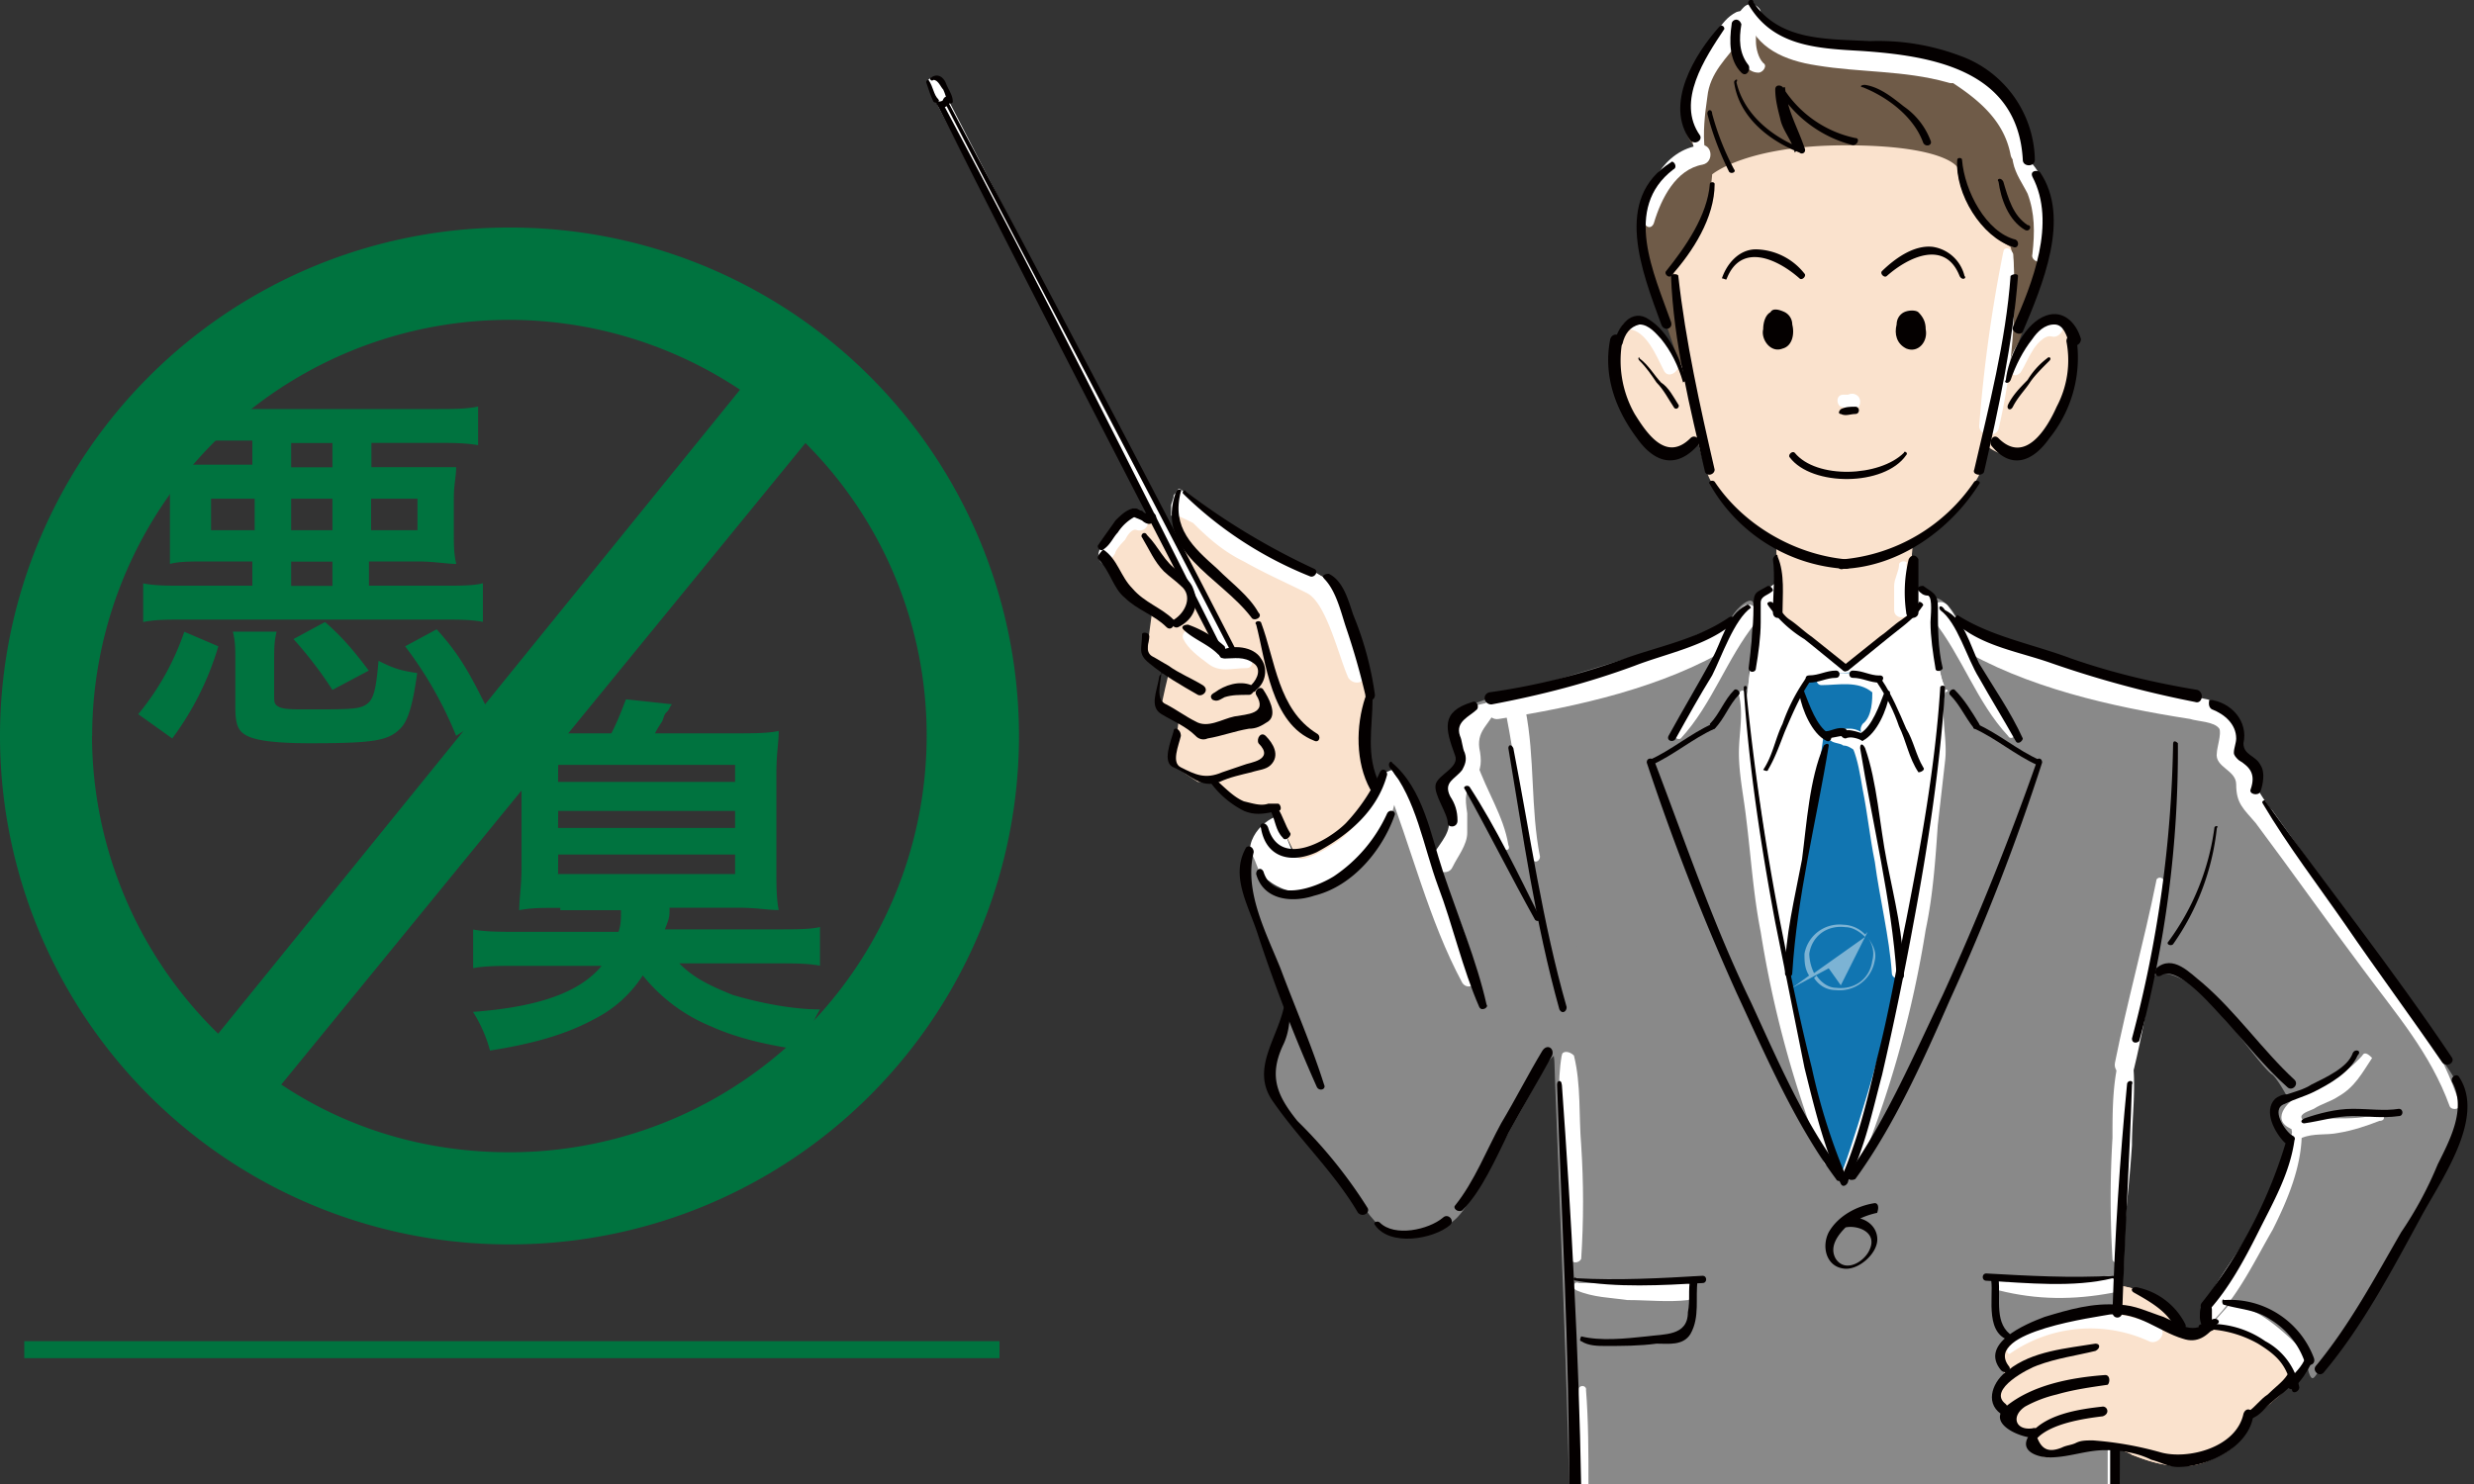 <svg xmlns="http://www.w3.org/2000/svg" width="160" height="96" fill="none" viewBox="0 0 160 96"><rect x="0" y="0" width="160" height="96" fill="#333333" stroke="none"/><g clip-path="url(#a)"><path fill="#898989" d="M137.88 68.6c0-.95 1.25-4.23 1.88-9.09.78-4.7 1.88-14.4.63-14.88-1.26-.31-10.98-3.29-11.46-3.6-.47-.31-2.04-.63-2.5-1.25-.32-.63-1.42-1.57-1.42-.78l.16 3.28s.94 3.76-1.1 14.57c-1.88 10.33-4.55 18.48-4.86 19.1-.47-1.4-2.98-9.24-4.87-18.95-1.88-10.8-1.1-14.56-1.1-14.56l.16-3.29c0-.78-1.1.16-1.41.78-.31.63-2.04.94-2.51 1.26-.47.31-10.04 3.13-11.46 3.6-1.25.31-.15 10.02.63 14.88.79 4.7 1.88 8.14 1.88 9.08 0 .78.79 19.1.95 27.25h35.3c.31-7.99 1.1-26.62 1.1-27.4"/><path fill="#fff" d="M102.58 89.9c0-.32-.48-.32-.48 0-.15 2.03-.15 4.06-.15 6.1h.78c0-2.04 0-4.07-.16-6.1"/><path fill="#fff" d="M136.94 93.8c0-.46-.63-.46-.63 0V96h.78c-.15-.63-.15-1.4-.15-2.2"/><path fill="#040000" d="M137.1 93.65c0-.31-.63-.31-.63 0V96h.62z"/><path fill="#fff" d="M82.65 52.78c-1.1.31-2.67 2.03-1.26 3.6 1.42 1.56 3.77 2.2 6.44-.47 2.82-2.66 2.98-4.23 2.98-4.54 0-.32-.79-1.57-.79-1.57l-.78.31s-.32 2.04-2.2 3.45c-1.88 1.4-3.45 1.57-3.45 1.57z"/><path fill="#fff" d="M149.33 87.7c0 .47-.78 1.57-1.1 1.57-.15 0-.94-1.57-1.88-2.35a11 11 0 0 0-3.3-1.26c-.3 0 0-.94.16-1.25a7 7 0 0 1 2.51.16c.63.15 2.2 1.25 2.83 1.72s.78 1.41.78 1.41"/><path fill="#898989" d="M97.71 44.79c-.94.16-2.51.78-2.98.94s-.94.94-.94 1.4c.16.48.47 1.26.47 1.73s-.31.94-.31.94-.79.63-.79.94.16.94.31 1.41c.32.47.48.94.32 1.41s-1.1 1.88-1.1 1.88-1.1-3.92-1.57-4.7c-.31-.78-.78.63-1.1 1.88-.31 1.25-2.04 3.6-4.39 4.7s-3.6.47-3.92-.32c-.32-.62-.79-2.19-.94-1.87-.16.3-.16 2.03.15 2.81.16.79 2.51 6.9 2.67 7.2.16.32-1.1 2.51-1.26 3.3-.15.62-.15 2.03.48 2.82.62.78 4.07 4.7 4.55 5.63.62.79 1.25 2.04 2.2 2.67.93.62 2.66.3 3.76-.16 1.1-.47 1.57-1.57 1.72-1.72.16-.16 4.71-8.3 5.02-8.93.47-.63 1.73-1.57 2.83-1.57S97.7 44.8 97.7 44.8"/><path fill="#fff" d="M115.13 37.43c-.16.31-1.57 1.1-1.57 1.25 0 .16-.47 5.95-.63 6.74 0 .62 1.88 13.93 2.82 18.32.95 4.38 2.98 12.84 3.61 12.84.47 0 2.36-7.05 3.93-15.03a226 226 0 0 0 2.5-17.07c-.62-1.26-.78-5.02-.78-5.48s-.94-.94-1.72-1.26c-.95-.47-8.16-.31-8.16-.31"/><path fill="#6F5B48" d="M131.44 10.8c.79 1.26 1.26 2.98.95 5.33-.47 2.5-2.67 8.3-2.67 8.3L109 24.6s-2.04-5.64-2.51-8.15c-.47-2.5-.16-5.32 3.14-6.89-1.1-1.25-1.1-3.29 0-5.48S112.46.63 113.4.31c0 0 .63 2.04 4.7 2.5 4.09.48 8.32.64 10.83 2.51 2.51 1.73 2.51 5.49 2.51 5.49"/><path fill="#1175B1" d="M119.2 43.54c-1.25 0-2.35.47-2.35.47l-.47.94s.32 1.1.63 1.56c.31.47.94.94.94.94l-.47 3.45s-1.88 10.18-2.04 11.59c0 1.4 2.04 8.77 2.35 10.18.32 1.4 1.1 3.28 1.26 3.28s3.14-9.24 3.77-13.46c.15-.94-2.52-15.04-2.52-15.04s.79-1.1 1.1-1.56c.16-.47.47-1.26.47-1.26l-.47-.78s-1.1-.47-2.2-.31"/><path fill="#F8C39F" d="M114.97 39.78c0-1.88 0-4.86-.31-5.8h9.1l-.16 2.67.16 3.13-4.55 3.44z"/><path fill="#898989" d="M138.98 44.63c1.25.32 4.08.94 4.7 1.1.63 0 1.41.94 1.41 1.88s-.15 1.25 0 1.4c.16.16.32 0 .63.63.32.47.47 1.1.32 1.26-.16.31.15.94 1.1 2.19.94 1.25 10.04 14.4 10.82 15.5s1.41 2.04 1.25 3.45c-.15 1.4-1.25 3.44-2.2 5.17-.93 1.56-7.05 11.74-7.36 11.9-.32.31-.48-1.1-.63-1.57-.16-.31-2.36-2.5-3.61-2.82l-1.26-.3-1.25 1.4s-.47-.78-.47-.94.31-.47.31-.47 3.77-4.7 5.18-10.33c0 0-1.26-1.57-.94-2.04.31-.63 1.1-.78 1.1-.78s-.63-1.26-1.1-1.73c-.63-.31-3.77-4.85-4.71-5.48-.94-.62-2.35-1.56-3.14-.78a6 6 0 0 1-1.88.94s-1.88-1.25-1.88-6.74c.15-5.79.78-13.46 3.6-12.84"/><path fill="#F8C39F" d="M143.06 85.66c-.48.47-1.1.79-1.26.79s-.63-.16-.63-.16-2.2-.94-3.3-1.25c-1.1-.47-2.5-.16-4.7.47-2.2.62-3.45 1.4-3.76 2.03-.16.63.3 1.41.3 1.41s-.62.94-.62 1.41.63.94.63.94-.16.63.16.94c.3.31 1.1.63 1.1.63l.78.15s-.16.63 0 .94c.16.32.78.32.78.32s2.98-.63 3.61-.63 1.57.31 1.73.47c.15 0 2.66 1.25 4.7.47s2.36-1.4 2.98-2.82c0 0 2.83-2.03 2.67-2.66-.15-.63-1.1-1.88-2.5-2.5a18 18 0 0 0-2.67-.95"/><path fill="#F8C39F" d="M141.17 86.29c-.94-1.57-2.35-2.66-2.82-2.82s-1.26-.31-1.26-.31v1.88l1.26.15z"/><path fill="#FAE2CD" d="M108.22 17.38c.16 2.5.95 7.05.95 7.05s-1.57-3.29-2.99-3.76c-1.4-.47-2.04 1.41-1.57 3.76s2.36 5.33 3.46 5.17 1.72-1.1 1.72-1.1.47 1.88.79 2.5c.31.63 2.04 2.83 4.39 4.08s3.6 1.57 4.4 1.57c.78 0 4.39-.94 6.43-3.14 2.04-2.19 2.2-2.81 2.2-2.81l.46-1.88s1.26 1.1 2.51.47c1.26-.63 2.83-3.6 2.99-5.17.15-1.57-.16-3.3-.95-3.45s-1.57.32-1.57.47c0 .16-.78.79-.78 1.1 0 .15-1.25 2.03-1.25 2.03s.62-5 .78-6.1-.16-2.2-.16-2.2a6.7 6.7 0 0 1-3.45-5.16s-.78-1.41-7.22-1.41-8.63 1.88-8.63 1.88-.15 2.5-1.1 3.75c-.78 1.1-1.4 2.35-1.4 2.35"/><path fill="#fff" d="M115.13 37.43c-.16.31-1.57 1.1-1.57 1.25 0 .16-.47 5.95-.63 6.74 0 .62 1.88 13.93 2.82 18.32.95 4.38 2.98 12.84 3.61 12.84.47 0 2.36-7.05 3.93-15.03a226 226 0 0 0 2.5-17.07c-.62-1.26-.78-5.02-.78-5.48s-.94-.94-1.72-1.26c-.95-.47-8.16-.31-8.16-.31"/><path fill="#1175B1" d="M119.2 43.54c-1.25 0-2.35.47-2.35.47l-.47.94s.32 1.1.63 1.56c.31.47.94.94.94.94l-.47 3.45s-1.88 10.18-2.04 11.59c0 1.4 2.04 8.77 2.35 10.18.32 1.4 1.1 3.28 1.26 3.28s3.14-9.24 3.77-13.46c.15-.94-2.52-15.04-2.52-15.04s.79-1.1 1.1-1.56c.16-.47.47-1.26.47-1.26l-.47-.78s-1.1-.47-2.2-.31"/><path fill="#FAE2CD" d="M114.97 39.78c0-1.88 0-4.86-.31-5.8h9.1l-.16 2.67.16 3.13-4.55 3.44z"/><path fill="#FAE2CD" d="M143.06 85.66c-.48.47-1.1.79-1.26.79s-.63-.16-.63-.16-2.2-.94-3.3-1.25c-1.1-.47-2.5-.16-4.7.47-2.2.62-3.45 1.4-3.76 2.03-.16.63.3 1.41.3 1.41s-.62.94-.62 1.41.63.94.63.94-.16.63.16.94c.3.31 1.1.63 1.1.63l.78.15s-.16.63 0 .94c.16.32.78.32.78.32s2.98-.63 3.61-.63 1.57.31 1.73.47c.15 0 2.66 1.25 4.7.47s2.36-1.4 2.98-2.82c0 0 2.83-2.03 2.67-2.66-.15-.63-1.1-1.88-2.5-2.5a18 18 0 0 0-2.67-.95"/><path fill="#FAE2CD" d="M141.17 86.29c-.94-1.57-2.35-2.66-2.82-2.82s-1.26-.31-1.26-.31v1.88l1.26.15z"/><path fill="#fff" d="M96.93 46.51c5.02-.78 10.67-2.03 15.06-4.7.78-.47.16-1.72-.79-1.25-4.39 2.5-9.72 3.76-14.74 4.7-.79 0-.32 1.4.47 1.25"/><path fill="#fff" d="M108.7 47.77c2.03-2.2 2.97-5.17 4.86-7.52.47-.63-.32-1.57-.94-.94-1.26 1.25-1.42 3.13-2.2 4.7-.63 1.1-1.26 2.35-2.04 3.44-.31.16.16.47.31.32"/><path fill="#fff" d="M101 68.28c-.3 1.72-.15 3.6 0 5.33 0 2.66.32 5.16.63 7.83 0 .3.47.3.63 0 .16-2.51.16-4.86 0-7.36-.16-1.88 0-3.92-.47-5.8-.31-.31-.78-.31-.78 0"/><path fill="#fff" d="M110.26 9.71c-.15-1.1 0-2.35.16-3.45.16-1.56 1.25-2.5 2.2-3.75.62-.63-.32-1.57-.95-.94-2.66 2.19-2.98 5.16-2.03 8.3.15.31.62.15.62-.16"/><path fill="#fff" d="M114.03 4.07c-.31-.31-.47-.94-.47-1.4v-.8c0-.3.31-.62.31-1.09 0-.31-.63-.78-1.1-.31-.78.78-.78 1.72-.47 2.66.16.63.63 1.57 1.42 1.57.3 0 .62-.47.3-.63"/><path fill="#fff" d="M110.42 4.23c.47-.31.78-.78 1.25-1.25.32-.32.63-.94 1.1-1.1.79-.31.32-1.41-.47-1.1-.62.32-.94.79-1.25 1.26-.47.62-.94 1.1-1.1 1.88 0 .3.31.46.47.3"/><path fill="#fff" d="M112.93 1.1c.63 2.03 2.51 2.82 4.55 3.13 2.82.47 5.65.31 8.47 1.1.79.3 1.1-.79.47-1.26-3.92-2.5-9.41.47-12.86-3.44-.32-.16-.79.15-.63.47"/><path fill="#fff" d="M125.48 4.85c2.04 1.26 4.08 2.67 4.55 5.17.16.79 1.26.47 1.1-.31a6.7 6.7 0 0 0-5.33-5.48c-.32 0-.63.47-.32.62"/><path fill="#fff" d="M106.97 14.4c.47-1.56 1.41-3.44 3.14-3.75.78-.16.62-1.41-.16-1.25-2.35.31-3.61 2.82-3.61 4.85 0 .47.47.63.63.16"/><path fill="#fff" d="M130.19 10.5c.16.78.63 1.4.94 2.03.47 1.25.47 2.5.31 3.91-.15.47.79.79.79.16.47-2.2.63-5.01-1.41-6.58-.16-.15-.79 0-.63.47"/><path fill="#fff" d="M112.46 44.95c.31 1.25 0 2.5 0 3.75 0 1.41.31 2.82.47 4.23.31 2.5.47 5.01.94 7.36a70 70 0 0 0 4.08 14.88c.16.47 1.1.31.78-.16a121 121 0 0 1-3.76-14.87c-.47-2.35-.78-4.86-1.1-7.2-.31-1.57-.47-3.14-.63-4.7-.15-1.1.16-2.2-.31-3.14 0-.62-.47-.47-.47-.15"/><path fill="#fff" d="M159.06 71.41c-1.1-3.44-2.98-6.1-5.02-9.08l-7.06-9.87c-.32-.31-.47-.62-.79-1.1-.31-.46-.15-1.25-.31-1.87 0-.32-.31-.47-.47-.63-.79-.47-.47-1.1-.47-1.72 0-.63-.47-1.1-.94-1.41-.94-.63-2.51-.63-3.61-.94-1.73-.31-3.45-.78-5.18-1.25-2.67-.79-5.5-1.57-7.85-2.98-.78-.47-1.56.78-.78 1.25 4.4 2.67 10.04 3.92 15.06 4.7.47.16 1.57.16 1.89.63.15.31-.16 1.25-.16 1.56-.16.94 1.25 1.1 1.25 2.04 0 1.25.47 1.57 1.26 2.5 2.35 3.14 4.55 6.27 6.9 9.4 2.2 2.98 4.4 5.48 5.65 8.93.16.31.78.16.63-.16"/><path fill="#fff" d="M152.78 68.28c-1.1 1.25-2.5 1.88-3.92 2.5-.78.32-2.04 1.57-.78 2.2.47.31.94-.16.78-.63-.16-.31.47-.47.78-.62.48-.32 1.1-.47 1.57-.79 1.1-.62 1.57-1.56 2.2-2.5-.16-.16-.47-.47-.63-.16"/><path fill="#fff" d="M153.88 72.04c-.94.31-1.88.31-2.98.31-.78 0-1.57-.15-2.35.16-.63.31-.32 1.25.31 1.1.78-.32 1.57-.16 2.35-.32.94-.15 1.89-.47 2.67-.78.47 0 .31-.47 0-.47"/><path fill="#fff" d="M148.23 73.3a44 44 0 0 1-2.66 6.26c-.95 1.72-2.36 3.44-3.14 5.16-.32.63.31 1.1.78.63 1.57-1.57 2.67-3.91 3.77-5.8.94-1.87 1.88-4.07 1.88-6.26 0-.31-.47-.31-.63 0"/><path fill="#fff" d="M130.19 47.3c-.79-.94-1.41-2.2-2.04-3.45-.79-1.57-1.1-3.29-2.2-4.7-.62-.62-1.4.32-.94.94 1.88 2.35 2.82 5.33 4.86 7.52.16.31.63 0 .32-.31"/><path fill="#fff" d="M139.45 57c-.79 3.92-1.89 7.84-2.67 11.75-.16.78 1.1 1.25 1.25.31.95-3.91 1.42-7.98 1.89-12.06 0-.3-.47-.3-.47 0"/><path fill="#fff" d="M137.1 68.28c-.48 1.72-.48 3.6-.48 5.33a65 65 0 0 0 0 7.83c0 .3.47.3.63 0 .16-2.51.47-4.86.63-7.36 0-1.88.31-3.92 0-5.8-.32-.31-.79-.31-.79 0"/><path fill="#fff" d="M125.48 44.79c-.31.94-.31 1.72-.31 2.66 0 1.57-.31 3.13-.47 4.54-.32 2.67-.79 5.33-1.26 7.99-.94 5.01-2.2 10.02-3.76 14.88-.16.62.62.78.78.15a70 70 0 0 0 4.08-14.87c.47-2.2.63-4.54.78-6.74l.48-4.23c.15-1.4-.32-2.97 0-4.38.47-.16-.16-.31-.32 0"/><path fill="#fff" d="M119.05 26.31c.16 0 .31.16.47.16.31.15.78 0 .78-.47s-.47-.63-.78-.47h-.31c-.47 0-.47.62-.16.78"/><path fill="#fff" d="M129.56 16.29A93 93 0 0 0 128 27.56c0 .63 1.1.79 1.26.16a39 39 0 0 0 .94-11.28c-.16-.47-.63-.47-.63-.15"/><path fill="#fff" d="M105.4 21.3c1.1.16 1.72 1.72 2.2 2.66.3.63 1.1 0 .94-.47-.47-1.1-1.57-3.29-3.14-2.66-.47.16-.32.47 0 .47"/><path fill="#fff" d="M130.66 24.12c.31-.47.47-.94.78-1.41.16-.32.79-1.1 1.26-.94.63.16 1.1-.94.31-1.1-.78-.15-1.57.32-2.04.94-.47.63-1.1 1.41-.94 2.2 0 .46.32.62.63.3"/><path fill="#fff" d="M117.8 44.32c1.1 0 2.35-.31 3.29.47.47.47 1.1-.31.63-.63-.47-.31-.94-.62-1.57-.62h-1.1c-.47 0-.78.15-1.26.31-.47 0-.31.47 0 .47"/><path fill="#fff" d="M120.78 47.45c.47-.15.62-.62.78-.94.31-.47.47-1.25.47-1.88s-.78-.62-.94 0c0 .63 0 1.73-.63 2.2-.31.47 0 .78.32.62"/><path fill="#fff" d="M118.42 47.92c.16.16.63.16.79.31.31 0 .47.16.78.32.47.31 1.1-.32.79-.78a1.4 1.4 0 0 0-1.26-.63c-.31 0-.94 0-1.25.31 0 .32 0 .47.15.47"/><path fill="#fff" d="M119.83 48.4c.32.77.47 1.71.63 2.65.32 1.57.47 3.14.79 4.7.31 2.35.94 4.86 1.1 7.2 0 .48.94.48.78 0-.16-2.34-.79-4.7-1.1-7.04-.31-1.72-.63-3.29-.94-5.01-.16-.94-.31-1.88-.63-2.67-.31-.3-.78-.15-.63.16"/><path fill="#fff" d="M122.82 36.49c0 .47-.32.94-.32 1.4v1.58c0 .62.94.62 1.1 0v-1.41c0-.47-.31-1.1-.31-1.57.15-.16-.32-.31-.48 0"/><path fill="#fff" d="M101.95 83.47c1.1.47 2.2.47 3.3.63 1.25 0 2.66.15 3.92 0 .62-.16.47-1.1-.16-1.1h-6.9c-.32-.16-.48.31-.16.47"/><path fill="#fff" d="M129.25 83.47c2.5.63 4.86.63 7.37.16.79-.16.47-1.25-.31-1.1-2.2.32-4.7.47-6.9.32-.48 0-.48.46-.16.62"/><path fill="#fff" d="M130.03 87.54a9.1 9.1 0 0 1 8.94-.78c.63.31 1.26-.63.63-.94-2.98-1.4-7.53-1.4-9.72 1.41-.16.16 0 .47.15.31"/><path fill="#fff" d="M99.6 55.44c-.63-3.13-.32-6.42-.95-9.55-.15-.79-1.41-.47-1.25.3.62 3.14.94 6.27 1.72 9.25 0 .47.47.31.47 0"/><path fill="#fff" d="M96.61 45.42c-1.72.15-2.98.94-2.5 2.81.15.63.3 1.1-.16 1.73-.32.31-.63.78-.63 1.25 0 .63.15 1.1.31 1.72.32.79-.47 1.57-.94 2.35-.47.94.94 1.57 1.26.79.3-.63.94-1.41.94-2.2v-1.25c-.16-1.1-.16-1.4.47-2.2.47-.62.47-1.25.31-2.03-.16-1.25.79-1.56 1.1-2.66 0-.16 0-.31-.16-.31"/><path fill="#fff" d="M89.55 50.43c1.73 4.38 2.83 9.08 5.02 13.15.32.47.94.16.94-.31-.47-2.5-1.56-4.86-2.5-7.2-.8-2.04-1.26-4.55-2.83-5.96-.31-.3-.79-.15-.63.32"/><path fill="#fff" d="M97.55 54.66c-.31-1.88-1.4-3.45-2.04-5.33-.31-.63-1.25-.31-1.1.31.32.94.79 1.73 1.26 2.51.47.94.79 1.88 1.41 2.66.32.32.63.16.47-.15"/><path fill="#FAE2CD" d="M85.47 37.27c.63.47.79.63.94 1.1.16.47 2.04 5.64 2.04 6.58s-.15 1.56-.15 1.88c0 .3-.16 1.87.15 2.66.16.78.63 1.88.63 1.88s-1.25 2.19-2.67 3.13c-1.4.94-2.35 1.25-2.5.94-.32-.31-1.42-2.98-1.42-2.98s-1.25.16-1.57 0c-.31-.15-2.35-1.88-2.35-1.88h-1.1s-1.57-.94-1.57-1.25c-.16-.31.16-1.4.16-1.4l.16-1.26s-1.26-.63-1.1-.94c0-.31.47-2.2.47-2.2s-1.41-.93-1.41-1.25c0-.3.3-2.5.3-2.5.01 0-1.25-.78-1.56-1.1-.16-.31-1.88-2.5-1.73-2.82.16-.15 1.89-2.5 2.04-2.5s2.99 1.1 2.99 1.1v-.95c0-.47 0-.94.3-1.1.17 0 .32 0 .48.16.16 0 .31.16.47.32.16.15.47.31.63.47.47.47 1.1.78 1.72 1.1.32.15.63.3.79.62.16.16.31.16.47.31.16.16.31.16.47.32.16.15.47.31.78.47s.79.3 1.1.62c.63-.15 2.04.47 2.04.47"/><path fill="#fff" d="M60.37 5.01c-.16 0-.47.16-.31.31.15.16.47 1.26.47 1.26l.15.31s18.05 35.08 18.2 35.24c.16.15.63.31.63.31l.31-.16L74.5 32.1 61.31 6.42V5.8s-.63-.78-.94-.78"/><path fill="#fff" d="M88.3 43.54c-.47-1.57-.94-3.3-1.57-4.7-.63-1.57-1.89-1.88-3.3-2.66-.94-.47-1.88-.94-2.82-1.57a5 5 0 0 1-1.26-.63 5 5 0 0 1-1.1-.78c-.3-.31-.78-.47-1.1-.78l-.46-.47-.16-.16s-.16-.16-.31-.16l-.16.16c0 .16-.16.16-.16.31 0 .16-.16.47-.16.63v.63h.32c.16 0 .78.31 1.1.47 1.1 1.1 2.04 1.88 3.3 2.5 1.4.79 2.82 1.41 4.07 2.04s2.04 4.07 2.67 5.48c.47.63 1.25.16 1.1-.31"/><path fill="#fff" d="M71.82 36.18s.32-.32.32-.47c.15-.32.47-.63.62-.79.16-.31.47-.78.79-.62.63.15.94-.63.47-.94-.79-.47-1.41.15-1.88.78-.32.47-1.73 1.72-.79 2.35.16 0 .32-.16.47-.31"/><path fill="#fff" d="M76.53 41.34c.31.63.94 1.1 1.57 1.57.78.63 1.57.31 2.5.31.48 0 .48-.62.17-.78-.32 0-.63-.16-.79-.16-.47 0-.78-.15-1.25-.47-.47-.3-1.1-.78-1.73-1.1-.31 0-.63.32-.47.63"/><path fill="#040000" d="M60.68 6.9c5.96 11.9 12.08 23.64 18.2 35.54.16.31.47 0 .32-.16-5.97-11.9-11.93-23.8-18.2-35.55-.16-.15-.32 0-.32.16"/><path fill="#040000" d="M61.15 6.73c6.12 11.9 12.4 23.65 18.52 35.55.15.32.47 0 .31-.15-6.12-11.9-12.4-23.8-18.67-35.55 0-.16-.16 0-.16.15"/><path fill="#040000" d="M59.9 5.32c.15.47.31.94.47 1.26.16.15.47 0 .31-.16-.31-.31-.31-.78-.63-1.25 0 0-.15 0-.15.15"/><path fill="#040000" d="M60.68 6.9c.32.15.63 0 .79-.32 0-.32-.32-.47-.47-.16 0 .16-.32.16-.47.16 0 0 0 .15.15.31"/><path fill="#040000" d="M60.37 5.17c.31 0 .47.47.63.62.15.32.15.47.31.79 0 .15.31.15.31 0 0-.47-.31-.79-.47-1.26-.15-.3-.47-.62-.94-.3-.16 0 0 .3.16.15"/><path fill="#040000" d="M158.59 70c.94 1.73-.16 3.76-.94 5.33a24 24 0 0 1-2.36 4.38c-1.72 2.98-3.3 5.95-5.49 8.62-.31.3.16.78.47.47 2.51-2.98 4.4-6.58 6.28-10.03 1.25-2.35 4.23-6.42 2.5-9.08-.15-.31-.62 0-.46.31"/><path fill="#040000" d="M112.15 5.32c.3 2.2 2.2 3.76 4.23 4.55.16.15.47 0 .32-.32-.48-1.4-1.1-2.35-1.26-3.91-.16 0-.31.15-.47.15a8 8 0 0 0 4.86 3.6c.32 0 .47-.46.16-.46a7.3 7.3 0 0 1-4.7-3.3c-.16-.15-.48-.15-.48.16 0 .63.16 1.26.32 1.88.15.79.78 1.41.94 2.2l.31-.32c-1.88-.78-3.6-2.19-4.08-4.23.16-.3-.15-.15-.15 0"/><path fill="#040000" d="M120.46 5.64c1.57.62 3.3 1.88 3.92 3.6.16.31.63.16.47-.16a4.7 4.7 0 0 0-1.72-2.19c-.79-.63-1.57-1.25-2.51-1.4-.32 0-.32.15-.16.15"/><path fill="#040000" d="M126.58 10.34c-.16 2.19 1.57 5 3.6 5.63.32.16.48-.3.17-.47-1.89-.47-3.3-3.13-3.46-5.16 0-.16-.31-.16-.31 0"/><path fill="#040000" d="M129.25 11.75c.15 1.1.63 2.5 1.72 3.13.32.15.47-.32.16-.32-.94-.62-1.25-1.72-1.57-2.81-.16-.32-.47-.16-.31 0"/><path fill="#040000" d="M110.58 11.9c-.16 2.04-1.57 4.07-2.83 5.64-.15.16.16.47.32.31 1.4-1.56 2.82-3.76 2.82-5.95 0-.15-.31-.15-.31 0"/><path fill="#040000" d="M110.42 7.36q.47 1.87 1.41 3.76c.16.16.47 0 .32-.16a17 17 0 0 1-1.42-3.6c0-.31-.31-.31-.31 0"/><path fill="#040000" d="M108.07 17.85c.15 4.23 1.25 8.62 2.2 12.69.15.31.62.16.62-.16-.94-4.07-1.88-8.3-2.35-12.53 0-.15-.47-.15-.47 0"/><path fill="#040000" d="M108.07 10.5c-3.77 2.34-1.89 7.04-.63 10.49.16.47.78.3.63-.16-1.1-3.13-3.14-7.36.15-9.87.32-.15 0-.62-.15-.47"/><path fill="#040000" d="M104.14 21.93c-.47 2.34.32 4.54 1.73 6.42 1.1 1.56 2.51 2.03 3.92.47.32-.32-.16-.79-.47-.47-1.57 1.56-2.82-.32-3.6-1.57a7 7 0 0 1-.8-4.7c0-.47-.62-.62-.78-.15"/><path fill="#040000" d="M109 24.59c-.3-1.41-1.1-3.13-2.35-3.92-1.1-.78-2.04.47-2.2 1.41-.15.31.32.47.48.16.15-.63.47-1.1 1.1-1.25.62 0 1.1.62 1.4.94q.95 1.17 1.42 2.81c-.16 0 .16 0 .16-.15"/><path fill="#040000" d="M106.03 23.33c.47.47.78.94 1.1 1.41.47.47.78 1.1 1.1 1.57.15.31.46 0 .3-.16-.3-.47-.62-1.1-1.1-1.4-.46-.48-.78-1.1-1.4-1.57 0-.16-.16 0 0 .15"/><path fill="#040000" d="M110.58 31.32a10.8 10.8 0 0 0 8.78 5.48c.47 0 .47-.62 0-.62-3.3-.32-6.59-2.2-8.47-5.02-.16-.15-.47 0-.31.16"/><path fill="#040000" d="M130.03 17.85c-.31 4.23-1.41 8.46-2.35 12.53-.16.32.47.47.63.16.94-4.07 1.88-8.46 2.2-12.69 0-.15-.32-.15-.48 0"/><path fill="#040000" d="M133.64 22.08a6.4 6.4 0 0 1-.63 4.23c-.62 1.4-2.04 3.76-3.76 2.04-.32-.32-.63.15-.47.47 1.25 1.56 2.66 1.1 3.76-.47a8.3 8.3 0 0 0 1.73-6.58c0-.31-.63-.16-.63.31"/><path fill="#040000" d="M130.03 24.59c.32-.94.79-1.88 1.41-2.66.32-.47.79-.94 1.42-.94s.78.78.94 1.1c.16.46.78.3.78-.16-.31-1.1-1.25-2.04-2.5-1.41-1.26.62-2.2 2.66-2.36 4.07-.16.15.16.31.31 0"/><path fill="#040000" d="M132.39 23.18a5 5 0 0 0-1.26 1.4c-.47.48-.94.95-1.25 1.57-.16.32.15.47.3.16.32-.63.8-1.1 1.1-1.57.32-.47.8-.94 1.26-1.4.16-.16 0-.32-.15-.16"/><path fill="#040000" d="M127.68 31.16a11.5 11.5 0 0 1-8.47 5.02c-.47 0-.47.78 0 .62 3.6-.15 6.9-2.5 8.78-5.48.16-.16-.15-.31-.31-.16"/><path fill="#040000" d="M111.2 1.72c-1.56 1.73-3.6 5.01-1.88 7.36.32.32.79 0 .63-.31-1.57-2.2.31-5.01 1.57-6.9 0-.15-.16-.3-.32-.15"/><path fill="#040000" d="M111.99 1.57c-.16 1.1-.16 2.35.63 3.13.31.31.62-.16.47-.47-.63-.78-.63-1.72-.47-2.66-.16-.47-.63-.32-.63 0"/><path fill="#040000" d="M113.09.31c1.57 2.67 4.39 2.82 7.21 2.98 4.71.31 10.2 1.25 10.52 7.05 0 .47.78.47.78 0a7.3 7.3 0 0 0-4.86-6.74 15 15 0 0 0-5.8-.94c-2.83-.15-5.81 0-7.54-2.5 0-.32-.47-.16-.31.15"/><path fill="#040000" d="M131.44 11.43c1.57 2.98 0 6.9-1.25 9.71-.16.32.47.63.63.32 1.25-2.98 3.14-7.37 1.1-10.34-.32-.16-.63 0-.48.31"/><path fill="#040000" d="M111.68 18.01c.94-2.35 3.29-1.25 4.7 0 .16.16.47-.16.32-.31a4.1 4.1 0 0 0-3.14-1.57c-1.1 0-1.89.94-2.2 1.88.16 0 .31.16.31 0"/><path fill="#040000" d="M115.28 22.55c.63-.16.79-.94.63-1.56a.9.9 0 0 0-.47-.79c-.31-.15-.78-.31-.94 0-.31.16-.47.63-.47 1.1-.16.63.47 1.56 1.25 1.25"/><path fill="#040000" d="M127.05 17.85a2.5 2.5 0 0 0-2.04-1.88c-1.25-.15-2.5.79-3.3 1.57-.15.16.16.47.32.31 1.41-1.25 3.77-2.35 4.7 0 .16.32.48.16.32 0"/><path fill="#040000" d="M123.29 22.55c-.63-.31-.79-.94-.63-1.56 0-.32.16-.63.47-.79.31-.15.78-.15.94 0 .31.32.47.63.47 1.1.16.78-.47 1.56-1.25 1.25"/><path fill="#040000" d="M119.05 26.78c.31.16.63 0 .94 0s.31-.47 0-.47-.63 0-.94.16c-.16.15-.16.31 0 .31"/><path fill="#040000" d="M123.13 29.29c-1.57 1.56-5.65 1.72-7.06 0-.16-.16-.47.15-.32.3 1.42 1.89 6.12 1.89 7.53-.15.16-.15-.15-.31-.15-.15"/><path fill="#040000" d="M114.66 36.18c.15 1.1 0 2.35 0 3.44 0 .47.62.47.62 0 0-1.1.16-2.5-.31-3.6 0-.31-.31 0-.31.16"/><path fill="#040000" d="M114.34 39.15a8 8 0 0 0 2.36 2.2c.78.62 1.72 1.4 2.5 2.03.16.16.48-.16.32-.31l-2.35-1.88c-.47-.32-.95-.79-1.42-1.1s-.62-.78-1.1-1.1c-.15-.15-.47 0-.3.16"/><path fill="#040000" d="M114.34 37.9c-.78.47-.94.31-.94 1.4 0 1.26-.16 2.67-.31 3.92 0 .32.47.32.47 0 .16-.94.31-2.03.31-2.97V39c0-.47.47-.47.79-.79 0-.15-.16-.31-.32-.31"/><path fill="#040000" d="M112.77 44.48c.32 5 1.1 10.18 2.04 15.19l1.89 9.4c.62 2.5 1.25 5.16 2.35 7.51.16.31.47 0 .47-.16a40 40 0 0 1-2.35-7.36c-.79-3.13-1.42-6.26-2.04-9.4a165 165 0 0 1-2.2-15.03c.16-.31-.16-.31-.16-.15"/><path fill="#040000" d="M106.81 49.49c1.41-.63 2.67-1.72 4.08-2.35.16-.16 0-.47-.16-.31-1.4.62-2.66 1.72-4.08 2.34-.15.16 0 .32.16.32"/><path fill="#040000" d="M110.89 47.14c.63-.63.94-1.57 1.57-2.2.16-.15-.16-.46-.31-.3-.63.62-.95 1.56-1.57 2.19 0 .15.15.3.31.3"/><path fill="#040000" d="M106.5 49.33a154 154 0 0 0 5.8 14.88c1.89 4.07 3.77 8.46 6.44 12.06.15.31.62 0 .47-.32-2.51-3.28-4.24-7.36-5.97-11.11-2.5-5.17-4.23-10.34-6.27-15.67-.16-.15-.47-.15-.47.16"/><path fill="#040000" d="M112.93 39.15c-1.26.63-1.57 2.35-2.2 3.45-.94 1.72-1.88 3.29-2.82 5-.16.32.31.48.47.17.78-1.41 1.57-2.82 2.35-4.08.63-1.25 1.42-3.6 2.51-4.38 0 0-.15-.31-.31-.16"/><path fill="#040000" d="M114.34 49.8c.47-.78.79-1.72 1.1-2.5.47-1.1.94-2.2 1.57-3.14.16-.31-.16-.47-.31-.15a12 12 0 0 0-1.42 2.82c-.47.94-.62 2.03-1.25 2.97 0 0 .31.16.31 0"/><path fill="#040000" d="M117.01 44.16c.63 0 1.1-.31 1.72-.31.32 0 .32-.47 0-.47-.62 0-1.1.31-1.72.31-.31 0-.31.32 0 .47"/><path fill="#040000" d="M116.38 44.95c.16.94.79 2.5 1.73 2.97.31.16.47-.31.16-.47-.79-.47-1.26-1.88-1.57-2.66 0-.16-.32-.16-.32.16"/><path fill="#040000" d="M118.1 47.77c.32 0 .8-.16 1.1-.16.32 0 .32-.31.16-.47-.47-.16-.94.16-1.25.16-.32.15-.16.47 0 .47"/><path fill="#040000" d="M117.95 48.23c-.94 2.2-1.1 5.02-1.41 7.37-.47 2.5-1.1 5-1.1 7.36 0 .3.47.3.47 0 .31-5.02 1.57-9.87 2.36-14.73 0-.15-.16-.15-.32 0"/><path fill="#040000" d="M124.07 39c-.31.46-.63.78-1.1 1.1-.47.3-.94.77-1.41 1.09l-2.35 1.88c-.16.15 0 .47.31.31l2.51-2.04c.94-.78 1.73-1.25 2.35-2.19 0-.15-.31-.31-.31-.15"/><path fill="#040000" d="M124.07 38.21c.16.16.31.32.63.32.31.15.15 1.4.15 1.72 0 .94.16 2.03.32 2.97 0 .32.47.16.47 0-.31-1.25-.31-2.66-.31-3.91 0-.94-.32-.94-.95-1.41-.31 0-.47.16-.31.31"/><path fill="#040000" d="M125.48 44.48c-.31 5-1.25 10.18-2.2 15.03-.62 2.98-1.1 5.95-1.88 8.93-.62 2.66-1.25 5.32-2.35 7.83-.16.31.31.47.47.15 1.1-2.19 1.57-4.54 2.2-6.89a219 219 0 0 0 2.04-9.86c.94-5.01 1.72-10.18 2.04-15.2 0-.15-.32-.15-.32 0"/><path fill="#040000" d="M131.92 49.17c-1.42-.62-2.67-1.72-4.08-2.34-.16 0-.32.3-.16.3 1.41.64 2.67 1.73 4.08 2.36.16 0 .31-.16.16-.32"/><path fill="#040000" d="M128 46.83c-.48-.79-.95-1.57-1.58-2.2-.15-.15-.47.16-.31.32.63.62.94 1.4 1.57 2.19.16 0 .47-.16.31-.31"/><path fill="#040000" d="M131.76 49.17a181 181 0 0 1-6.12 15.2c-1.88 3.91-3.61 7.98-6.12 11.58-.16.32.16.47.47.32 2.51-3.45 4.4-7.68 6.12-11.6a141 141 0 0 0 5.96-15.34c0-.31-.31-.31-.31-.16"/><path fill="#040000" d="M125.48 39.47c1.1.78 1.73 3.13 2.51 4.38.79 1.4 1.57 2.66 2.36 4.07.15.31.47 0 .47-.15-.79-1.73-1.89-3.3-2.83-4.86-.62-1.25-.94-2.82-2.2-3.44-.3-.47-.47-.16-.3 0"/><path fill="#040000" d="M124.38 49.64c-.47-.78-.62-1.72-1.1-2.5-.47-1.1-.94-2.2-1.56-3.13-.16-.16-.47 0-.32.15q.94 1.41 1.41 2.82c.47.94.63 2.04 1.26 2.98.16 0 .47-.16.31-.32"/><path fill="#040000" d="M121.56 43.7c-.63 0-1.1-.32-1.73-.32-.31 0-.31.47 0 .47.63 0 1.1.31 1.73.31.31-.15.31-.47 0-.47"/><path fill="#040000" d="M121.87 44.79c-.31.78-.78 2.2-1.57 2.66-.15.16 0 .47.16.47.94-.47 1.57-2.03 1.73-2.97.15-.32-.16-.32-.32-.16"/><path fill="#040000" d="M120.46 47.45c-.47-.15-.94-.31-1.25-.15-.32 0-.16.47.15.47.32-.16.79 0 1.1.15.16-.15.32-.47 0-.47"/><path fill="#040000" d="M120.3 48.4c.79 4.85 2.04 9.86 2.36 14.71 0 .32.47.32.47 0 0-2.5-.63-5-1.1-7.36-.47-2.35-.63-5.17-1.41-7.36-.16-.31-.32-.31-.32 0"/><path fill="#040000" d="M123.44 36.18a9 9 0 0 0-.16 3.44c0 .47.79.47.79 0v-3.44c-.16-.32-.47-.32-.63 0"/><path fill="#040000" d="M126.42 40.25c1.73 1.56 4.08 1.88 6.28 2.66a68 68 0 0 0 9.26 2.5c.47.16.62-.62.15-.78-2.82-.47-5.49-1.1-8.16-2.03-2.5-.94-5.17-1.41-7.37-2.82 0 0-.31.31-.16.47"/><path fill="#040000" d="M140.54 48.08a79 79 0 0 1-2.66 19.1c0 .32.31.32.47.16a72 72 0 0 0 2.5-19.26c-.15-.16-.3-.16-.3 0"/><path fill="#040000" d="M137.56 70.16c-.47 4.85-.78 9.71-.94 14.72 0 .47.63.47.63 0 .16-4.85.47-9.7.63-14.72.15-.31-.32-.31-.32 0"/><path fill="#040000" d="M143.06 45.89c.78.3 1.56.94 1.56 1.88 0 .3-.15.62-.15.93 0 .16.15.32.31.47.78.47 1.1.94.78 1.88-.15.32.48.47.63.16.16-.47.32-1.25 0-1.72-.31-.63-1.1-.63-1.1-1.41.32-1.41-.78-2.66-2.2-2.82 0 0-.15.47.17.63"/><path fill="#040000" d="M146.35 52c1.57 2.66 3.6 5.32 5.33 7.82 2.04 2.98 4.24 5.95 6.28 8.93.31.31.78 0 .63-.31-3.77-5.64-8-10.97-12.08-16.6 0-.16-.32 0-.16.15"/><path fill="#040000" d="M139.76 63.11c1.1-.78 3.6 2.35 4.24 2.98 1.25 1.4 2.5 2.97 3.92 4.23.31.31.78-.16.47-.47-2.04-1.88-3.77-4.39-5.96-6.27-.79-.62-1.89-1.88-2.98-.94-.16.32 0 .63.31.47"/><path fill="#040000" d="M152.16 68.12c-.32.94-1.73 1.57-2.67 2.04-.47.31-1.1.47-1.57.63-.31 0-.63.15-.79.3-.78.8 0 2.2.63 2.83.32.31.79-.16.47-.47-.47-.31-1.41-1.72-.47-2.04.63-.31 1.26-.47 1.89-.78.94-.47 2.35-1.25 2.82-2.35.31-.31-.16-.47-.31-.16"/><path fill="#040000" d="M149.02 72.67c1.1-.16 2.04-.47 3.13-.47.95 0 1.89.15 2.99 0 .31 0 .31-.47 0-.47-.94.15-1.89 0-2.98 0-1.1 0-2.2.3-3.14.62-.32.16-.16.32 0 .32"/><path fill="#040000" d="M147.92 73.6a31 31 0 0 1-5.5 10.65c-.3.32.16.79.48.47 1.25-1.4 2.2-3.13 3.14-5 .94-1.89 2.04-3.77 2.35-5.96.16-.31-.47-.47-.47-.15"/><path fill="#040000" d="M143.84 84.41c1.1.31 2.04.31 2.98.94a5.2 5.2 0 0 1 2.2 2.66c.15.47.78.32.63-.15a5.8 5.8 0 0 0-5.81-3.76c-.16-.16-.16.31 0 .31"/><path fill="#040000" d="M142.43 85.98a7.3 7.3 0 0 1 3.6.94c1.26.78 1.89 1.4 2.2 2.97 0 .32.47.16.47-.15a4.3 4.3 0 0 0-2.2-2.98 6.2 6.2 0 0 0-4.07-1.1c-.32 0-.32.32 0 .32"/><path fill="#040000" d="M149.02 88.01c-.32.63-.79.94-1.1 1.41-.16.32.31.63.47.32.47-.47.78-.94 1.1-1.57.16-.31-.32-.63-.47-.16"/><path fill="#040000" d="M143.06 85.35c-1.26 1.1-2.05.31-3.14-.16-.94-.3-1.89-.78-2.83-.78-1.72-.16-3.3.31-4.86.78-1.26.47-4.24 1.73-2.82 3.45.3.31.78 0 .47-.31-1.57-2.2 5.8-3.14 6.59-3.3 1.88-.15 3.13 1.1 4.7 1.57.94.32 1.57-.15 2.2-.94.31-.15 0-.47-.31-.3"/><path fill="#040000" d="M135.52 86.92c-1.88.31-4.08.47-5.65 1.72-.94.63-1.56 2.04-.47 2.82.32.31.63-.31.32-.63-1.26-.94 1.57-2.35 2.04-2.5 1.25-.47 2.5-.63 3.76-.94.32-.16.32-.47 0-.47"/><path fill="#040000" d="M136.15 88.95c-2.2.16-4.7.63-6.43 2.04-1.26 1.1.94 2.03 1.88 2.03.47 0 .31-.78-.16-.62-1.1.15-1.4-.79-.47-1.41a8 8 0 0 1 2.04-.78c1.1-.32 2.2-.47 3.3-.63.16-.16.16-.63-.16-.63"/><path fill="#040000" d="M136 90.99c-1.42.16-3.93.47-4.87 2.03-.47.94.78 1.26 1.41 1.26 1.26 0 2.36-.47 3.61-.47.94 0 2.04.15 2.98.62.63.16 1.1.47 1.73.47 1.88 0 4.55-1.25 4.86-3.29 0-.46-.47-.62-.63-.15-.47 2.2-3.6 2.97-5.33 2.5a22 22 0 0 0-4.4-.78c-.46 0-.78 0-1.1.16-.3.15-.62.15-.93.31-.79.31-1.26.16-1.57-.63.94-.94 2.98-1.25 4.23-1.4.47-.16.32-.63 0-.63"/><path fill="#040000" d="M145.57 91.77c.62-.16.94-.78 1.4-1.1.48-.46 1.1-.78 1.42-1.4.16-.32-.31-.63-.47-.32-.31.47-.79.79-1.26 1.26-.47.3-.78.78-1.25 1.1-.31.15-.16.62.16.46"/><path fill="#040000" d="M138.03 83.63c1.1.62 2.2 1.25 2.67 2.35.16.31.79 0 .63-.32a4.5 4.5 0 0 0-2.98-2.35c-.47-.15-.63.16-.32.32"/><path fill="#040000" d="M143.21 53.56a16 16 0 0 1-2.98 7.36c-.16.16.16.31.31.16a16 16 0 0 0 2.83-7.52c.16-.16-.16-.16-.16 0"/><path fill="#040000" d="M121.25 77.83c-1.1.16-2.36.79-2.98 1.88-.48.94-.16 2.2.94 2.35.94.16 2.2-.94 2.2-1.88 0-1.1-1.26-1.72-2.2-1.25-.32.16-.16.47.15.47.79-.16 2.04.31 1.57 1.4-.31.8-1.57 1.58-2.2.64-.47-.79.16-1.57.63-2.04a5 5 0 0 1 2.04-.94c.16-.47 0-.63-.15-.63"/><path fill="#040000" d="M101.95 82.85c2.66.46 5.49.3 8.16.15.31 0 .31-.47 0-.47-2.67.16-5.5.31-8.16.16-.16-.16-.32.16 0 .16"/><path fill="#040000" d="M102.26 86.76c.47.31 1.1.31 1.57.31 1.1 0 2.2 0 3.3-.15.78 0 1.72.15 2.2-.63.62-1.1.3-2.35.46-3.45 0-.3-.31-.3-.47-.15-.16.78 0 1.4-.16 2.2 0 1.56-1.56 1.4-2.66 1.56-1.42.15-2.98.31-4.24 0 0 0-.16.31 0 .31"/><path fill="#040000" d="M136.62 82.53c-2.66.16-5.49 0-8.16-.15-.31 0-.31.47 0 .47 2.67.15 5.65.46 8.16-.16.32.16.32-.16 0-.16"/><path fill="#040000" d="M130.19 86.45c-1.26-.79-.79-2.35-.94-3.76 0-.31-.47-.16-.47.16.15 1.1-.47 3.6 1.4 3.91.17 0 .17-.16 0-.31"/><path fill="#040000" d="M142.58 84.25c-.31.16-.31.63-.31.94 0 .32.16.79.47.94.16 0 .31 0 .47-.15 0-.16 0-.32-.16-.47v-.79c0-.3-.3-.62-.47-.47"/><path fill="#040000" d="M111.83 39.93c-2.04 1.41-4.55 1.88-6.75 2.67a43 43 0 0 1-8.78 2.19c-.47.16-.32.78.16.78 3.29-.62 6.27-1.4 9.25-2.5 2.04-.79 4.55-1.26 6.28-2.67.31-.3.16-.62-.16-.47"/><path fill="#040000" d="M89.87 49.64c1.72 2.04 2.2 5.17 3.13 7.68.95 2.5 1.57 5.32 2.67 7.83.16.31.63 0 .47-.16-.63-2.82-1.88-5.8-2.82-8.61-.79-2.35-1.26-5.33-3.3-7.05 0-.16-.31 0-.15.31"/><path fill="#040000" d="M80.6 54.81c-1.09 1.88.17 3.76.8 5.8a104 104 0 0 0 3.76 9.7c.16.32.63.16.47-.15-.79-2.5-1.88-5.01-2.82-7.52-.95-2.35-2.36-5-1.73-7.51 0-.32-.31-.47-.47-.32"/><path fill="#040000" d="M83.12 64.68c-.31 2.35-2.35 4.38-.79 6.58 1.73 2.5 3.93 4.54 5.5 7.2.31.31.78 0 .62-.31a31 31 0 0 0-4.55-5.64c-1.25-1.57-1.88-2.82-.94-4.86.47-.94.47-1.88.47-2.97.16-.31-.15-.16-.31 0"/><path fill="#040000" d="M88.92 79.24c.95 1.41 3.77.94 4.87 0 .31-.31-.16-.78-.47-.47-.94.79-3.14 1.26-4.08.32-.16-.16-.47 0-.32.15"/><path fill="#040000" d="M81.24 56.54c.47 1.72 2.35 1.87 3.76 1.4 2.51-.62 4.4-2.97 5.18-5.16.16-.32-.31-.47-.47-.16a9.7 9.7 0 0 1-3.45 4.07c-1.26.78-3.93 1.72-4.55-.31-.16-.31-.47-.16-.47.16"/><path fill="#040000" d="M81.55 53.56c.31 1.88 1.88 2.35 3.6 1.57 2.05-1.1 3.93-2.67 4.56-5.02 0-.3-.31-.47-.47-.15a12 12 0 0 1-2.2 3.29c-1.1 1.1-4.23 2.97-5.02.31-.16-.47-.63-.31-.47 0"/><path fill="#040000" d="M95.2 45.42c-2.04.62-1.73 1.72-1.1 3.44.32.78-1.1 1.25-1.25 1.88-.16.63.78 1.88.78 2.5 0 .32.63.32.63-.15 0-.63-.16-1.1-.47-1.57-.47-.94.31-1.1.78-1.72.16-.31.32-.63.16-1.1-.16-.3-.16-.78-.31-1.1-.32-.93.62-1.24 1.1-1.71.15-.16 0-.63-.32-.47"/><path fill="#040000" d="M94.73 51.05c1.57 2.82 2.98 5.64 4.55 8.46.16.16.47 0 .31-.16-1.4-2.81-2.82-5.79-4.55-8.45-.15-.16-.47 0-.31.15"/><path fill="#040000" d="M94.57 78.3c1.26-1.25 2.2-3.44 2.98-5 .95-1.73 1.89-3.3 2.83-5.02.16-.47-.32-.78-.63-.31-.94 1.56-1.73 3.13-2.67 4.7-.94 1.72-1.72 3.75-2.98 5.32-.15.16.16.47.47.31"/><path fill="#040000" d="M97.55 48.4c.95 5.63 1.73 11.27 3.3 16.9.16.32.47.16.47-.15-1.57-5.48-2.35-11.12-3.45-16.76-.16-.31-.32-.16-.32 0"/><path fill="#040000" d="M76.53 31.95a25 25 0 0 0 8.16 5.32c.31.16.63-.31.31-.47a45 45 0 0 1-8.31-5c0-.17-.32 0-.16.15"/><path fill="#040000" d="M85.63 37.43c.78.78 1.1 2.2 1.41 3.13a46 46 0 0 1 1.26 4.39c0 .47.62.47.62 0a21 21 0 0 0-1.4-5.17c-.32-.94-.64-2.2-1.58-2.66-.31 0-.47.15-.31.3"/><path fill="#040000" d="M76.06 31.8c-1.41 3.9 2.82 5.47 4.86 8.13.16.32.79 0 .47-.3-.62-1.1-1.72-1.89-2.66-2.83-1.57-1.4-2.99-2.66-2.36-5 .16-.17-.31-.17-.31 0"/><path fill="#040000" d="M81.24 40.4c.62 2.35.94 6.43 3.76 7.52.32.16.47-.31.16-.47-2.51-1.56-2.67-4.7-3.61-7.2-.16-.16-.47 0-.31.15"/><path fill="#040000" d="M71.35 35.55c.47-.31.63-.78.94-1.1a3 3 0 0 1 1.26-1.1c.31-.15.16-.46-.16-.46-.47 0-.94.47-1.25.78-.32.47-.79 1.1-1.1 1.57-.16.15.15.47.31.31"/><path fill="#040000" d="M71.04 36.18c.78.78.94 1.88 1.72 2.5.79.78 1.89 1.1 2.67 1.88.31.31.63-.16.47-.47-.78-.78-1.88-1.1-2.67-2.03-.78-.79-.94-1.88-1.88-2.51-.16.16-.47.47-.31.63"/><path fill="#040000" d="M73.86 34.77c.47.78.79 1.56 1.41 2.19.32.31.79.63 1.1.94.79.63.32 1.72-.47 2.2-.31.15 0 .62.32.46.94-.47 1.4-1.4.94-2.5-.16-.47-.63-.79-.94-1.1-.95-.63-1.26-1.57-2.04-2.35-.16-.31-.47 0-.32.16"/><path fill="#040000" d="M76.53 40.72c.63.62 1.57.94 2.2 1.56.31.32.62-.15.47-.47a7 7 0 0 0-2.36-1.4c-.31 0-.47.15-.31.3"/><path fill="#040000" d="M73.86 41.03c0 .94-.31 1.25.47 1.88.94.78 2.04 1.41 3.14 2.04.31.15.79-.32.31-.63-.78-.47-1.56-.78-2.2-1.25-.3-.16-.78-.47-1.09-.63-.47-.31-.16-.94-.16-1.25s-.47-.32-.47-.16"/><path fill="#040000" d="M78.41 45.26c.32.16.47 0 .79-.16.47-.15.94-.15 1.57-.15.3 0 .47-.47.15-.63-.78-.31-1.72 0-2.35.47-.31.16-.31.31-.16.47"/><path fill="#040000" d="M79.2 42.6c.62 0 1.25-.16 1.88.31.47.31.31.94-.16 1.41-.31.31.16.63.32.31.62-.47.78-1.4.31-2.03-.47-.79-1.88-.94-2.67-.47-.15 0 0 .47.32.47"/><path fill="#040000" d="M74.96 43.85c-.16.94-.63 1.88.16 2.35.78.47 1.57.78 2.2 1.4.15.17.46.32.78.17.94-.16 1.72-.47 2.67-.63.47 0 .78-.16 1.25-.47.63-.47 0-1.57-.31-2.04-.16-.31-.63 0-.47.32.78 1.25-.63 1.25-1.42 1.4-.78.16-1.72.79-2.5.32-.63-.31-1.26-.78-1.89-1.1-.78-.31-.31-1.56-.31-2.19.31.16-.16.16-.16.47"/><path fill="#040000" d="M75.9 47.3c-.16.62-.78 2.03 0 2.34 1.1.47 1.73 1.41 2.98.94.63-.3 1.42-.47 2.04-.62.47-.16.94-.16 1.26-.47.63-.63.15-1.41-.32-1.88-.31-.31-.62.16-.47.47 1.1 1.1-.62 1.25-.94 1.4l-1.41.48c-1.1.47-1.73.15-2.67-.32-.63-.3-.15-1.4 0-2.03 0-.47-.47-.63-.47-.31"/><path fill="#040000" d="M78.26 50.58a6 6 0 0 0 2.2 1.88c.78.32 1.4.16 2.19 0 .31 0 .16-.47 0-.47h-.63c-.47.16-.94 0-1.57-.15-.78-.32-1.41-1.1-2.04-1.57-.15-.16-.31.16-.15.31"/><path fill="#040000" d="M73.23 33.36c.16.15.32.15.63.31.16.16.47.31.63.16.47-.16.31-.79-.16-.63.16 0 0 0 0 0h-.15c-.16 0-.16 0-.32-.16-.15 0-.31-.15-.63-.15 0 0-.15.31 0 .47"/><path fill="#040000" d="M88.3 45.1c-.63 1.88-.63 4.23.31 5.95.16.32.79 0 .63-.3-.94-1.89-.47-3.61-.47-5.65q-.24-.22-.47 0"/><path fill="#040000" d="M82.18 52.46c.31.63.31 1.26.78 1.73.16.3.63-.16.47-.32-.31-.47-.47-1.1-.78-1.56-.16-.32-.63-.16-.47.15"/><path fill="#040000" d="M101 70.16c0-.31-.3-.31-.3 0 .3 8.61.78 17.23.78 26h.78c-.16-8.77-.63-17.39-1.25-26"/><g opacity=".67"><path fill="#fff" d="M120.78 60.6c.3.48.47.95.3 1.57-.15 1.1-1.09 1.88-2.34 1.73-.47 0-.95-.32-1.26-.79l-.16.16c.32.47.79.78 1.42.78a2.3 2.3 0 0 0 2.5-1.88c.16-.62-.15-1.1-.46-1.56" opacity=".67"/><path fill="#fff" d="M120.62 60.45a2 2 0 0 0-1.41-.63 2.3 2.3 0 0 0-2.51 1.88c0 .47 0 .94.3 1.41l-1.09.79 2.36-1.26.78 1.1 1.73-3.45zm-3.3 2.5a3 3 0 0 1-.31-1.25c.16-1.1 1.1-1.88 2.35-1.72.47 0 .94.31 1.26.63z" opacity=".67"/></g><path fill="#00733F" d="M64.64 86.76H1.57v1.1h63.07z"/><path fill="#00733F" d="M8.94 46.2a17 17 0 0 0 2.98-5.33l2.2.94a19 19 0 0 1-2.98 5.96zm3.46-17.54c-1.1 0-1.89 0-2.67.16V26.3c.78.16 1.57.16 2.82.16H28.1c1.25 0 2.03 0 2.82-.16v2.5c-.79-.15-1.73-.15-2.67-.15h-4.23v1.57h5.48c0 .62-.15 1.1-.15 2.03v2.2c0 .78 0 1.4.16 2.03-.63 0-1.41-.16-2.51-.16h-3.14v1.57h4.7c1.26 0 2.05 0 2.67-.16v2.5c-.78-.15-1.57-.15-2.66-.15H11.92c-1.1 0-1.88 0-2.66.16v-2.5c.78.15 1.57.15 2.66.15h4.4v-1.57h-2.83c-1.25 0-1.88 0-2.5.16v-6.42h5.33V28.5H12.4zm1.25 3.6v2.04h2.82v-2.04zm4.08 12.69c0 .47 0 .62.31.78.32.16.94.16 1.73.16 2.82 0 3.45 0 3.92-.32.47-.31.63-.94.79-2.82.94.47 1.4.63 2.5.79-.3 2.19-.62 3.13-1.1 3.6-.78.78-1.72.94-5.8.94-2.2 0-3.45-.16-4.08-.47s-.78-.78-.78-1.88V42.9c0-.94 0-1.4-.16-2.04h2.83c-.16.63-.16 1.1-.16 2.04zm1.1-14.72h2.67v-1.57h-2.67zm0 4.07h2.67v-2.04h-2.67zm0 3.6h2.67v-1.57h-2.67zm2.67 6.73a26 26 0 0 0-2.52-3.29l2.04-1.1c1.1.95 1.89 1.89 2.83 3.14zM24 34.3H27v-2.04H24zm5.5 13.3a25 25 0 0 0-3.3-5.79l2.04-1.1c1.57 1.73 2.2 2.98 3.45 5.49z"/><path fill="#00733F" d="M36.24 58.73c-1.25 0-1.88 0-2.66.15 0-.78.15-1.56.15-2.81V50.1c0-1.25 0-2.03-.15-2.81.78 0 1.57.15 2.98.15h2.98c.47-.94.63-1.4.94-2.2l2.98.32c-.16.16-.16.32-.31.47-.16.16-.16.16-.32.63-.31.47-.31.47-.47.78h5.02c1.42 0 2.2 0 2.98-.15 0 .78-.15 1.4-.15 2.81v5.96c0 1.25 0 2.03.15 2.81-.78 0-1.4-.15-2.66-.15h-4.4c0 .62 0 .62-.3 1.4h7.2c1.26 0 2.2 0 2.83-.15v2.5c-.78-.15-1.72-.15-2.82-.15h-6.28c.94.94 1.88 1.4 3.45 2.04 1.57.47 3.77.94 5.65.94a7 7 0 0 0-.94 2.66c-2.35-.32-4.4-.79-6.12-1.57a11 11 0 0 1-4.4-3.29 8 8 0 0 1-3.13 2.82c-1.73.94-3.77 1.57-6.75 2.04a9 9 0 0 0-1.1-2.5c4.24-.32 6.9-1.26 8.32-2.98h-5.33c-1.26 0-2.2 0-2.98.15v-2.5c.78.15 1.72.15 2.98.15H40c.16-.47.16-.78.16-1.4h-3.93zm-.15-8.15h11.45v-1.1H36.1zm0 2.98h11.45v-1.1H36.1zm0 2.98h11.45v-1.26H36.1z"/><path fill="#00733F" d="M32.95 14.72A32.9 32.9 0 0 0 0 47.61 32.9 32.9 0 0 0 32.95 80.5 32.9 32.9 0 0 0 65.9 47.6a32.9 32.9 0 0 0-32.95-32.88M5.96 47.61a26.96 26.96 0 0 1 41.9-22.4L14.11 66.87a27 27 0 0 1-8.16-19.26m26.99 26.93c-5.5 0-10.51-1.56-14.75-4.38l33.9-41.5a26.7 26.7 0 0 1 7.84 18.95 26.96 26.96 0 0 1-27 26.93"/></g><defs><clipPath id="a"><rect width="160" height="96" fill="#fff"/></clipPath></defs></svg>